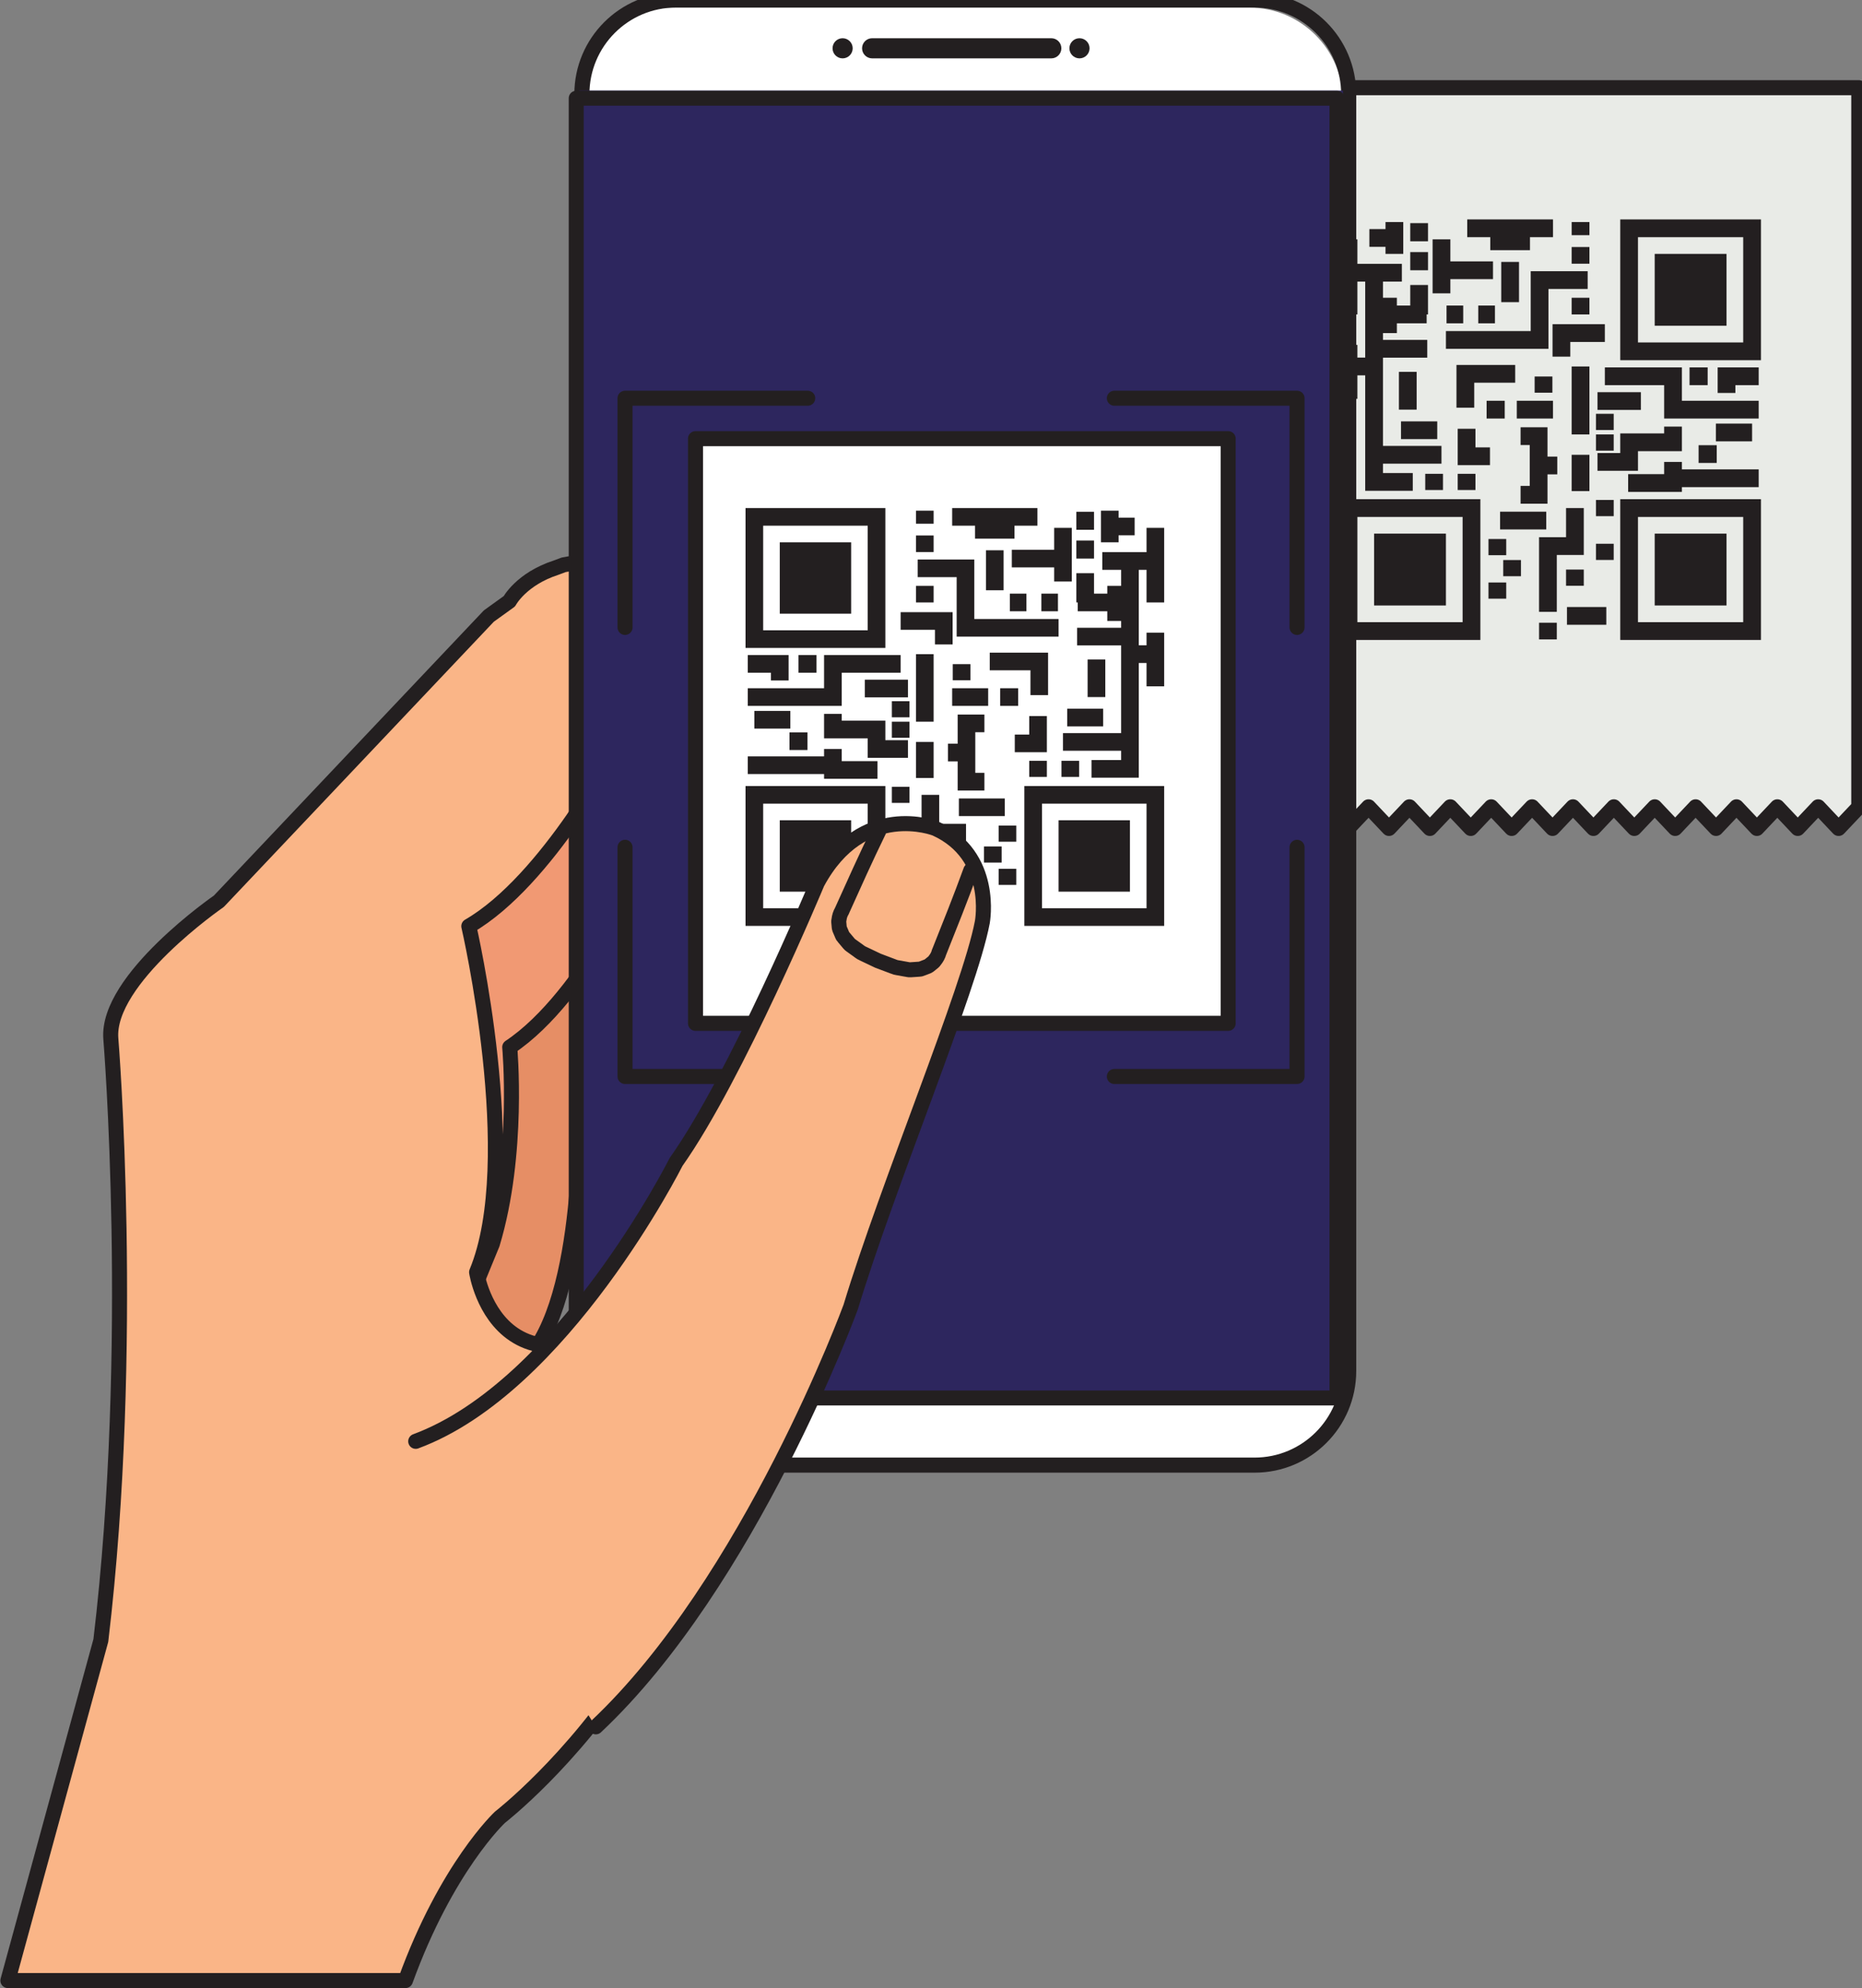 <?xml version="1.0" encoding="UTF-8" standalone="no"?><svg xmlns="http://www.w3.org/2000/svg" xmlns:xlink="http://www.w3.org/1999/xlink" fill="#000000" height="1979.1" preserveAspectRatio="xMidYMid meet" version="1" viewBox="137.4 149.7 1854.4 1979.1" width="1854.4" zoomAndPan="magnify"><rect x="137.4" y="149.7" width="1854.4" height="1979.1" fill="#808080" stroke="none"/><g><g id="change1_1"><path d="M 1984.395 240.988 L 1984.395 955.609 L 1964.332 976.82 L 1944.039 955.344 L 1923.73 976.82 L 1903.438 955.344 L 1883.129 976.82 L 1862.824 955.344 L 1842.527 976.82 L 1822.211 955.344 L 1801.902 976.82 L 1781.598 955.344 L 1761.277 976.82 L 1740.973 955.344 L 1720.664 976.82 L 1700.348 955.344 L 1680.039 976.82 L 1659.723 955.344 L 1639.402 976.82 L 1619.082 955.344 L 1598.766 976.82 L 1578.445 955.344 L 1558.141 976.82 L 1537.832 955.344 L 1517.516 976.82 L 1497.195 955.344 L 1476.875 976.82 L 1456.547 955.344 L 1436.238 976.82 L 1415.906 955.344 L 1395.555 976.82 L 1378.375 958.676 L 1378.375 240.988 L 1984.395 240.988" fill="#e9ebe7"/></g><path d="M 16299.999 15450.803 L 16299.999 9580.84 L 16135.204 9406.611 L 15968.516 9583.022 L 15801.699 9406.611 L 15635.011 9583.022 L 15468.194 9406.611 L 15301.41 9583.022 L 15134.689 9406.611 L 14967.808 9583.022 L 14800.992 9406.611 L 14634.207 9583.022 L 14467.294 9406.611 L 14300.51 9583.022 L 14133.693 9406.611 L 13966.812 9583.022 L 13799.996 9406.611 L 13633.115 9583.022 L 13466.202 9406.611 L 13299.289 9583.022 L 13132.408 9406.611 L 12965.495 9583.022 L 12798.711 9406.611 L 12631.894 9583.022 L 12465.013 9406.611 L 12298.1 9583.022 L 12131.187 9406.611 L 11964.21 9583.022 L 11797.394 9406.611 L 11630.384 9583.022 L 11463.215 9406.611 L 11322.099 9555.652 L 11322.099 15450.803 Z M 16299.999 15450.803" fill="none" stroke="#231f20" stroke-linecap="round" stroke-linejoin="round" stroke-miterlimit="10" stroke-width="122.941" transform="matrix(.122 0 0 -.122 0 2122)"/><g id="change2_1"><path d="M 1768.699 385.809 L 1873.492 385.809 L 1873.492 490.602 L 1768.699 490.602 Z M 1751.031 508.281 L 1891.176 508.281 L 1891.176 368.125 L 1751.031 368.125 L 1751.031 508.281" fill="#231f20"/></g><g id="change2_2"><path d="M 1785.34 402.438 L 1856.879 402.438 L 1856.879 473.969 L 1785.34 473.969 L 1785.34 402.438" fill="#231f20"/></g><g id="change2_3"><path d="M 1873.492 769.078 L 1768.699 769.078 L 1768.699 664.309 L 1873.492 664.309 Z M 1891.176 646.617 L 1751.031 646.617 L 1751.031 786.762 L 1891.176 786.762 L 1891.176 646.617" fill="#231f20"/></g><g id="change2_4"><path d="M 1856.879 752.441 L 1785.34 752.441 L 1785.34 680.914 L 1856.879 680.914 L 1856.879 752.441" fill="#231f20"/></g><g id="change2_5"><path d="M 1594.039 769.078 L 1489.25 769.078 L 1489.25 664.301 L 1594.039 664.301 Z M 1611.719 646.609 L 1471.578 646.609 L 1471.578 786.762 L 1611.719 786.762 L 1611.719 646.609" fill="#231f20"/></g><g id="change2_6"><path d="M 1577.422 752.449 L 1505.891 752.449 L 1505.891 680.91 L 1577.422 680.91 L 1577.422 752.449" fill="#231f20"/></g><g id="change2_7"><path d="M 1577.422 479.281 L 1661.867 479.281 L 1661.867 419.668 L 1718.59 419.668 L 1718.59 437.348 L 1679.559 437.348 L 1679.559 496.953 L 1577.422 496.953 L 1577.422 479.281" fill="#231f20"/></g><g id="change2_8"><path d="M 1702.652 395.602 L 1720.34 395.602 L 1720.34 412.211 L 1702.652 412.211 L 1702.652 395.602" fill="#231f20"/></g><g id="change2_9"><path d="M 1702.668 370.762 L 1720.352 370.762 L 1720.352 383.805 L 1702.668 383.805 L 1702.668 370.762" fill="#231f20"/></g><g id="change2_10"><path d="M 1702.656 446.109 L 1720.336 446.109 L 1720.336 462.723 L 1702.656 462.723 L 1702.656 446.109" fill="#231f20"/></g><g id="change2_11"><path d="M 1687.863 786.227 L 1670.18 786.227 L 1670.18 769.605 L 1687.863 769.605 L 1687.863 786.227" fill="#231f20"/></g><g id="change2_12"><path d="M 1626.258 453.875 L 1626.258 471.559 L 1609.629 471.559 L 1609.629 453.875 L 1626.258 453.875" fill="#231f20"/></g><g id="change2_13"><path d="M 1594.645 453.875 L 1594.645 471.559 L 1578.035 471.559 L 1578.035 453.875 L 1594.645 453.875" fill="#231f20"/></g><g id="change2_14"><path d="M 1812.441 548.664 L 1888.926 548.664 L 1888.926 566.336 L 1794.758 566.336 L 1794.758 533.125 L 1735.691 533.125 L 1735.691 515.43 L 1812.441 515.43 L 1812.441 548.664" fill="#231f20"/></g><g id="change2_15"><path d="M 1728.363 600.691 L 1751.035 600.691 L 1751.035 581.145 L 1794.754 581.145 L 1794.754 574.359 L 1812.445 574.359 L 1812.445 598.832 L 1768.703 598.832 L 1768.703 618.383 L 1728.363 618.383 L 1728.363 600.691" fill="#231f20"/></g><g id="change2_16"><path d="M 1882.34 589.059 L 1846.277 589.059 L 1846.277 571.379 L 1882.34 571.379 L 1882.34 589.059" fill="#231f20"/></g><g id="change2_17"><path d="M 1838.086 515.434 L 1838.086 533.117 L 1820.043 533.117 L 1820.043 515.434 L 1838.086 515.434" fill="#231f20"/></g><g id="change2_18"><path d="M 1847.117 610.559 L 1829.062 610.559 L 1829.062 592.883 L 1847.117 592.883 L 1847.117 610.559" fill="#231f20"/></g><g id="change2_19"><path d="M 1684.066 566.336 L 1648 566.336 L 1648 548.656 L 1684.066 548.656 L 1684.066 566.336" fill="#231f20"/></g><g id="change2_20"><path d="M 1568.77 586.84 L 1532.699 586.84 L 1532.699 569.172 L 1568.77 569.172 L 1568.77 586.84" fill="#231f20"/></g><g id="change2_21"><path d="M 1617.938 548.668 L 1635.98 548.668 L 1635.98 566.34 L 1617.938 566.34 L 1617.938 548.668" fill="#231f20"/></g><g id="change2_22"><path d="M 1530.609 519.871 L 1548.281 519.871 L 1548.281 557.488 L 1530.609 557.488 L 1530.609 519.871" fill="#231f20"/></g><g id="change2_23"><path d="M 1720.336 638.598 L 1702.656 638.598 L 1702.656 602.449 L 1720.336 602.449 L 1720.336 638.598" fill="#231f20"/></g><g id="change2_24"><path d="M 1702.656 514.512 L 1720.336 514.512 L 1720.336 582.176 L 1702.656 582.176 L 1702.656 514.512" fill="#231f20"/></g><g id="change2_25"><path d="M 1661.141 398.742 L 1621.598 398.742 L 1621.598 385.797 L 1598.645 385.797 L 1598.645 368.121 L 1684.078 368.121 L 1684.078 385.797 L 1661.141 385.797 L 1661.141 398.742" fill="#231f20"/></g><g id="change2_26"><path d="M 1650.211 410.434 L 1650.211 450.492 L 1632.52 450.492 L 1632.52 410.434 L 1650.211 410.434" fill="#231f20"/></g><g id="change2_27"><path d="M 1624.297 409.895 L 1624.297 427.574 L 1581.84 427.574 L 1581.84 441.703 L 1564.16 441.703 L 1564.16 387.957 L 1581.84 387.957 L 1581.84 409.895 L 1624.297 409.895" fill="#231f20"/></g><g id="change2_28"><path d="M 1471.574 462.711 L 1471.574 387.957 L 1489.246 387.957 L 1489.246 412.34 L 1533.562 412.34 L 1533.562 430.02 L 1514.715 430.02 L 1514.715 446.094 L 1528.574 446.094 L 1528.574 453.871 L 1541.895 453.871 L 1541.895 433.402 L 1559.586 433.402 L 1559.586 462.711 L 1558.223 462.711 L 1558.223 471.555 L 1528.574 471.555 L 1528.574 481.277 L 1514.715 481.277 L 1514.715 488.062 L 1558.832 488.062 L 1558.832 505.754 L 1514.715 505.754 L 1514.715 593.594 L 1572.988 593.594 L 1572.988 611.285 L 1514.715 611.285 L 1514.715 620.594 L 1544.414 620.594 L 1544.414 638.277 L 1497.031 638.277 L 1497.031 523.34 L 1489.246 523.34 L 1489.246 546.746 L 1471.574 546.746 L 1471.574 493 L 1489.246 493 L 1489.246 505.66 L 1497.031 505.66 L 1497.031 430.02 L 1489.246 430.02 L 1489.246 462.711 L 1471.574 462.711" fill="#231f20"/></g><g id="change2_29"><path d="M 1517.262 395.43 L 1501.188 395.43 L 1501.188 377.754 L 1517.262 377.754 L 1517.262 370.762 L 1534.934 370.762 L 1534.934 402.434 L 1517.262 402.434 L 1517.262 395.43" fill="#231f20"/></g><g id="change2_30"><path d="M 1541.891 400.656 L 1559.602 400.656 L 1559.602 418.734 L 1541.891 418.734 L 1541.891 400.656" fill="#231f20"/></g><g id="change2_31"><path d="M 1541.895 371.836 L 1559.59 371.836 L 1559.59 389.906 L 1541.895 389.906 L 1541.895 371.836" fill="#231f20"/></g><g id="change2_32"><path d="M 1728.363 540.105 L 1771.598 540.105 L 1771.598 557.777 L 1728.363 557.777 L 1728.363 540.105" fill="#231f20"/></g><g id="change2_33"><path d="M 1726.844 561.648 L 1744.523 561.648 L 1744.523 577.773 L 1726.844 577.773 L 1726.844 561.648" fill="#231f20"/></g><g id="change2_34"><path d="M 1726.844 691.008 L 1744.523 691.008 L 1744.523 707.129 L 1726.844 707.129 L 1726.844 691.008" fill="#231f20"/></g><g id="change2_35"><path d="M 1589.148 637.5 L 1589.148 621.379 L 1606.84 621.379 L 1606.84 637.5 L 1589.148 637.5" fill="#231f20"/></g><g id="change2_36"><path d="M 1683.465 524.508 L 1683.465 540.637 L 1665.781 540.637 L 1665.781 524.508 L 1683.465 524.508" fill="#231f20"/></g><g id="change2_37"><path d="M 1637.48 702.395 L 1619.801 702.395 L 1619.801 686.27 L 1637.48 686.27 L 1637.48 702.395" fill="#231f20"/></g><g id="change2_38"><path d="M 1634.5 707.207 L 1652.168 707.207 L 1652.168 723.324 L 1634.5 723.324 L 1634.5 707.207" fill="#231f20"/></g><g id="change2_39"><path d="M 1637.48 745.672 L 1619.801 745.672 L 1619.801 729.559 L 1637.48 729.559 L 1637.48 745.672" fill="#231f20"/></g><g id="change2_40"><path d="M 1556.82 621.379 L 1574.5 621.379 L 1574.5 637.5 L 1556.82 637.5 L 1556.82 621.379" fill="#231f20"/></g><g id="change2_41"><path d="M 1726.844 647.387 L 1744.523 647.387 L 1744.523 663.516 L 1726.844 663.516 L 1726.844 647.387" fill="#231f20"/></g><g id="change2_42"><path d="M 1714.727 732.816 L 1697.043 732.816 L 1697.043 716.691 L 1714.727 716.691 L 1714.727 732.816" fill="#231f20"/></g><g id="change2_43"><path d="M 1726.844 582.176 L 1744.523 582.176 L 1744.523 598.305 L 1726.844 598.305 L 1726.844 582.176" fill="#231f20"/></g><g id="change2_44"><path d="M 1758.891 639.391 L 1758.891 621.707 L 1794.758 621.707 L 1794.758 609.539 L 1812.441 609.539 L 1812.441 616.934 L 1888.926 616.934 L 1888.926 634.629 L 1812.441 634.629 L 1812.441 639.391 L 1758.891 639.391" fill="#231f20"/></g><g id="change2_45"><path d="M 1848.043 540.887 L 1848.043 515.43 L 1888.926 515.43 L 1888.926 533.125 L 1865.715 533.125 L 1865.715 540.887 L 1848.043 540.887" fill="#231f20"/></g><g id="change2_46"><path d="M 1587.922 513 L 1646.414 513 L 1646.414 530.676 L 1605.617 530.676 L 1605.617 555.555 L 1587.922 555.555 L 1587.922 513" fill="#231f20"/></g><g id="change2_47"><path d="M 1589.148 576.539 L 1606.84 576.539 L 1606.84 595.07 L 1621.301 595.07 L 1621.301 612.75 L 1589.148 612.75 L 1589.148 576.539" fill="#231f20"/></g><g id="change2_48"><path d="M 1651.773 651.113 L 1651.773 633.422 L 1660.887 633.422 L 1660.887 592.727 L 1651.773 592.727 L 1651.773 575.035 L 1678.578 575.035 L 1678.578 604.234 L 1688.305 604.234 L 1688.305 621.914 L 1678.578 621.914 L 1678.578 651.113 L 1651.773 651.113" fill="#231f20"/></g><g id="change2_49"><path d="M 1697.043 655.457 L 1714.727 655.457 L 1714.727 702.164 L 1687.859 702.164 L 1687.859 758.793 L 1670.164 758.793 L 1670.164 684.469 L 1697.043 684.469 L 1697.043 655.457" fill="#231f20"/></g><g id="change2_50"><path d="M 1737.156 771.652 L 1697.957 771.652 L 1697.957 753.973 L 1737.156 753.973 L 1737.156 771.652" fill="#231f20"/></g><g id="change2_51"><path d="M 1701.285 504.73 L 1683.609 504.73 L 1683.609 472.434 L 1735.688 472.434 L 1735.688 490.121 L 1701.285 490.121 L 1701.285 504.73" fill="#231f20"/></g><g id="change2_52"><path d="M 1631.359 659.066 L 1677.336 659.066 L 1677.336 676.754 L 1631.359 676.754 L 1631.359 659.066" fill="#231f20"/></g><g id="change3_1"><path d="M 677.824 1493.398 C 589.477 1546.469 484.742 1490.281 407.605 1429.109 C 417.223 1384.129 515.586 1223.059 515.586 1223.059 L 712.27 981.379 L 768.457 934.191 L 822.102 1076.5 C 822.102 1076.5 774.508 1187.191 714.863 1227.91 C 714.863 1227.91 722.59 1416.16 671.648 1491.25 L 677.824 1493.398" fill="#e68e65"/></g><path d="M 6778.242 6286.016 C 5894.766 5755.312 4847.422 6317.188 4076.055 6928.906 C 4172.227 7378.711 5155.859 8989.414 5155.859 8989.414 L 7122.695 11406.211 L 7684.57 11878.086 L 8221.016 10455 C 8221.016 10455 7745.078 9348.086 7148.633 8940.898 C 7148.633 8940.898 7225.898 7058.398 6716.484 6307.5 Z M 6778.242 6286.016" fill="none" stroke="#231f20" stroke-linecap="round" stroke-linejoin="round" stroke-miterlimit="10" stroke-width="149.67" transform="matrix(.1 0 0 -.1 0 2122)"/><g id="change3_2"><path d="M 727.617 968.488 C 727.617 968.488 744.309 930.059 811.156 930.988 L 1149.84 957.16 C 1149.84 957.16 1142.699 1068.699 1057.91 1075.078 L 822.102 1076.5 C 822.102 1076.5 696.23 1067.961 727.617 968.488" fill="#e68e65"/></g><path d="M 7276.172 11535.117 C 7276.172 11535.117 7443.086 11919.414 8111.562 11910.117 L 11498.398 11648.398 C 11498.398 11648.398 11426.992 10533.008 10579.102 10469.219 L 8221.016 10455 C 8221.016 10455 6962.305 10540.391 7276.172 11535.117 Z M 7276.172 11535.117" fill="none" stroke="#231f20" stroke-linecap="round" stroke-linejoin="round" stroke-miterlimit="10" stroke-width="149.67" transform="matrix(.1 0 0 -.1 0 2122)"/><g id="change4_1"><path d="M 613.449 1422.719 C 501.73 1487.879 393.176 1383.77 297.371 1305.719 C 310.172 1249.48 395.051 1182.781 395.051 1182.781 L 645.816 882.719 L 717.09 824.422 L 782.098 1003.871 C 782.098 1003.871 720.562 1142 645.043 1192.121 C 645.043 1192.121 654.879 1298.289 627.711 1388.02 L 613.449 1422.719" fill="#f19973"/></g><path d="M 6134.492 6992.812 C 5017.305 6341.211 3931.758 7382.305 2973.711 8162.812 C 3101.719 8725.195 3950.508 9392.188 3950.508 9392.188 L 6458.164 12392.812 L 7170.898 12975.781 L 7820.977 11181.289 C 7820.977 11181.289 7205.625 9800 6450.43 9298.789 C 6450.43 9298.789 6548.789 8237.109 6277.109 7339.805 Z M 6134.492 6992.812" fill="none" stroke="#231f20" stroke-linecap="round" stroke-linejoin="round" stroke-miterlimit="10" stroke-width="149.67" transform="matrix(.1 0 0 -.1 0 2122)"/><g id="change4_2"><path d="M 665.207 865.219 C 665.207 865.219 686.879 819.109 770.742 821.051 L 1195.191 856.891 C 1195.191 856.891 1184.051 991.281 1077.531 997.898 L 781.641 996.641 C 781.641 996.641 623.891 984.75 665.207 865.219" fill="#f19973"/></g><path d="M 6652.07 12567.812 C 6652.07 12567.812 6868.789 13028.906 7707.422 13009.492 L 11951.914 12651.094 C 11951.914 12651.094 11840.508 11307.188 10775.312 11241.016 L 7816.406 11253.594 C 7816.406 11253.594 6238.906 11372.5 6652.07 12567.812 Z M 6652.07 12567.812" fill="none" stroke="#231f20" stroke-linecap="round" stroke-linejoin="round" stroke-miterlimit="10" stroke-width="149.67" transform="matrix(.1 0 0 -.1 0 2122)"/><g id="change5_1"><path d="M 752.758 709.18 C 731.629 707.301 719.961 707.289 705.832 710.691 L 698.777 711.961 L 691.211 714.801 C 656.43 726.07 644.695 748.238 644.68 748.262 L 624.262 762.961 L 355.355 1046.891 C 355.355 1046.891 242.898 1124.398 247.789 1183.828 C 247.789 1183.828 272.832 1488.691 237.828 1782.781 L 145.25 2121.32 L 541.176 2121.32 C 582.266 2008.078 635.32 1958.738 635.32 1958.738 C 635.32 1958.738 921.637 1737.391 835.414 1416.16 C 637.016 1581.801 612.055 1416.148 612.055 1416.148 C 658.305 1304.961 604.297 1071.711 604.297 1071.711 C 682.781 1026.371 752.758 892.32 752.758 892.32 L 1048 912.738 C 1154.719 912.738 1174.16 773.82 1174.16 773.82 L 752.758 709.18" fill="#fab587"/></g><path d="M 7527.578 14128.203 C 7316.289 14146.992 7199.609 14147.109 7058.32 14113.086 L 6987.773 14100.391 L 6912.109 14071.992 C 6564.297 13959.297 6446.953 13737.617 6446.797 13737.383 L 6242.617 13590.391 L 3553.555 10751.094 C 3553.555 10751.094 2428.984 9976.016 2477.891 9381.719 C 2477.891 9381.719 2728.32 6333.086 2378.281 3392.188 L 1452.5 6.797 L 5411.758 6.797 C 5822.656 1139.219 6353.203 1632.617 6353.203 1632.617 C 6353.203 1632.617 9216.367 3846.094 8354.141 7058.398 C 6370.156 5401.992 6120.547 7058.516 6120.547 7058.516 C 6583.047 8170.391 6042.969 10502.891 6042.969 10502.891 C 6827.812 10956.289 7527.578 12296.797 7527.578 12296.797 L 10480 12092.617 C 11547.188 12092.617 11741.602 13481.797 11741.602 13481.797 Z M 7527.578 14128.203" fill="none" stroke="#231f20" stroke-linecap="round" stroke-linejoin="round" stroke-miterlimit="10" stroke-width="149.67" transform="matrix(.1 0 0 -.1 0 2122)"/><path d="M 11639.688 13239.883 C 11628.398 13230.586 11466.211 13147.109 11442.188 13132.383 C 11398.008 13098.984 11326.094 13059.805 11233.008 13035.703 C 11139.883 13011.602 11027.5 12997.383 10907.891 12999.414 C 10788.281 13000.391 10661.797 13015.312 10537.305 13036.211 C 10475.508 13048.516 10413.516 13060.898 10352.5 13073.086 C 10323.281 13077.5 10290.195 13092.188 10260.117 13102.109 L 10214.805 13118.789 L 10174.883 13146.719 C 10147.383 13164.219 10121.992 13182.891 10105.312 13209.883 C 10086.406 13234.492 10066.914 13257.617 10058.281 13285.898 C 10031.914 13338.516 10026.992 13392.109 10018.984 13440.312 C 10019.609 13488.789 10016.406 13533.203 10024.297 13571.719 C 10031.016 13609.883 10033.594 13643.906 10041.406 13670.312" fill="none" stroke="#231f20" stroke-linecap="round" stroke-linejoin="round" stroke-miterlimit="10" stroke-width="149.67" transform="matrix(.1 0 0 -.1 0 2122)"/><g id="change6_1"><path d="M 1474.914 1516.777 C 1474.914 1568.359 1433.102 1610.18 1381.512 1610.18 L 807.566 1610.18 C 755.965 1610.18 714.156 1568.359 714.156 1516.777 L 714.156 250.68 C 714.156 199.09 755.965 157.262 807.566 157.262 L 1381.512 157.262 C 1433.102 157.262 1474.914 199.09 1474.914 250.68 L 1474.914 1516.777" fill="#ffffff"/></g><path d="M 12236.295 5021.095 C 12236.295 4593.156 11889.407 4246.203 11461.403 4246.203 L 6699.794 4246.203 C 6271.693 4246.203 5924.838 4593.156 5924.838 5021.095 L 5924.838 15524.991 C 5924.838 15952.995 6271.693 16300.012 6699.794 16300.012 L 11461.403 16300.012 C 11889.407 16300.012 12236.295 15952.995 12236.295 15524.991 Z M 12236.295 5021.095" fill="none" stroke="#231f20" stroke-linecap="round" stroke-linejoin="round" stroke-miterlimit="10" stroke-width="124.17" transform="matrix(.121 0 0 -.121 0 2122)"/><g id="change7_1"><path d="M 1474.918 1539 L 714.16 1539 L 714.16 239.871 L 1474.918 239.871 L 1474.918 1539" fill="#2d265e"/></g><path d="M 12773.391 5049.018 L 6184.918 5049.018 L 6184.918 16300.004 L 12773.391 16300.004 Z M 12773.391 5049.018" fill="none" stroke="#231f20" stroke-linecap="round" stroke-linejoin="round" stroke-miterlimit="10" stroke-width="129.621" transform="matrix(.115 0 0 -.115 0 2122)"/><g id="change2_53"><path d="M 1194.434 197.777 C 1194.434 203.305 1189.938 207.805 1184.406 207.805 L 1005.977 207.805 C 1000.438 207.805 995.953 203.305 995.953 197.777 C 995.953 192.234 1000.438 187.762 1005.977 187.762 L 1184.406 187.762 C 1189.938 187.762 1194.434 192.234 1194.434 197.777" fill="#231f20"/></g><g id="change2_54"><path d="M 1222.512 197.777 C 1222.512 203.305 1218.012 207.805 1212.484 207.805 C 1206.941 207.805 1202.445 203.305 1202.445 197.777 C 1202.445 192.234 1206.941 187.762 1212.484 187.762 C 1218.012 187.762 1222.512 192.234 1222.512 197.777" fill="#231f20"/></g><g id="change2_55"><path d="M 986.602 197.777 C 986.602 203.305 982.102 207.805 976.562 207.805 C 971.039 207.805 966.555 203.305 966.555 197.777 C 966.555 192.234 971.039 187.762 976.562 187.762 C 982.102 187.762 986.602 192.234 986.602 197.777" fill="#231f20"/></g><g id="change6_2"><path d="M 1360.559 1168.422 L 830.066 1168.422 L 830.066 586.371 L 1360.559 586.371 L 1360.559 1168.422" fill="#ffffff"/></g><path d="M 13605.586 9535.781 L 8300.664 9535.781 L 8300.664 15356.289 L 13605.586 15356.289 Z M 13605.586 9535.781" fill="none" stroke="#231f20" stroke-linecap="round" stroke-linejoin="round" stroke-miterlimit="10" stroke-width="149.67" transform="matrix(.1 0 0 -.1 0 2122)"/><path d="M 9418.32 15758.711 L 7598.945 15758.711 L 7598.945 13477.109" fill="none" stroke="#231f20" stroke-linecap="round" stroke-linejoin="round" stroke-miterlimit="10" stroke-width="149.67" transform="matrix(.1 0 0 -.1 0 2122)"/><path d="M 12472.188 15758.711 L 14291.484 15758.711 L 14291.484 13477.109" fill="none" stroke="#231f20" stroke-linecap="round" stroke-linejoin="round" stroke-miterlimit="10" stroke-width="149.67" transform="matrix(.1 0 0 -.1 0 2122)"/><path d="M 12472.188 9006.797 L 14291.484 9006.797 L 14291.484 11288.398" fill="none" stroke="#231f20" stroke-linecap="round" stroke-linejoin="round" stroke-miterlimit="10" stroke-width="149.67" transform="matrix(.1 0 0 -.1 0 2122)"/><path d="M 9418.32 9006.797 L 7598.945 9006.797 L 7598.945 11288.398" fill="none" stroke="#231f20" stroke-linecap="round" stroke-linejoin="round" stroke-miterlimit="10" stroke-width="149.67" transform="matrix(.1 0 0 -.1 0 2122)"/><g id="change2_56"><path d="M 1001.57 777.141 L 897.441 777.141 L 897.441 673.02 L 1001.57 673.02 Z M 1019.141 655.449 L 879.895 655.449 L 879.895 794.711 L 1019.141 794.711 L 1019.141 655.449" fill="#231f20"/></g><g id="change2_57"><path d="M 985.062 689.539 L 913.98 689.539 L 913.98 760.621 L 985.062 760.621 L 985.062 689.539" fill="#231f20"/></g><g id="change2_58"><path d="M 897.441 949.73 L 1001.57 949.73 L 1001.57 1053.852 L 897.441 1053.852 Z M 879.895 1071.41 L 1019.141 1071.41 L 1019.141 932.172 L 879.895 932.172 L 879.895 1071.41" fill="#231f20"/></g><g id="change2_59"><path d="M 913.98 1037.32 L 985.062 1037.32 L 985.062 966.25 L 913.98 966.25 L 913.98 1037.32" fill="#231f20"/></g><g id="change2_60"><path d="M 1175.141 949.73 L 1279.262 949.73 L 1279.262 1053.852 L 1175.141 1053.852 Z M 1157.559 1071.41 L 1296.828 1071.41 L 1296.828 932.172 L 1157.559 932.172 L 1157.559 1071.41" fill="#231f20"/></g><g id="change2_61"><path d="M 1191.66 1037.32 L 1262.738 1037.32 L 1262.738 966.25 L 1191.66 966.25 L 1191.66 1037.32" fill="#231f20"/></g><g id="change2_62"><path d="M 1191.66 765.898 L 1107.738 765.898 L 1107.738 706.672 L 1051.371 706.672 L 1051.371 724.238 L 1090.16 724.238 L 1090.16 783.461 L 1191.66 783.461 L 1191.66 765.898" fill="#231f20"/></g><g id="change2_63"><path d="M 1067.211 682.738 L 1049.641 682.738 L 1049.641 699.262 L 1067.211 699.262 L 1067.211 682.738" fill="#231f20"/></g><g id="change2_64"><path d="M 1067.211 658.07 L 1049.641 658.07 L 1049.641 671.031 L 1067.211 671.031 L 1067.211 658.07" fill="#231f20"/></g><g id="change2_65"><path d="M 1067.211 732.922 L 1049.641 732.922 L 1049.641 749.43 L 1067.211 749.43 L 1067.211 732.922" fill="#231f20"/></g><g id="change2_66"><path d="M 1081.922 1070.891 L 1099.488 1070.891 L 1099.488 1054.391 L 1081.922 1054.391 L 1081.922 1070.891" fill="#231f20"/></g><g id="change2_67"><path d="M 1143.121 740.641 L 1143.121 758.219 L 1159.641 758.219 L 1159.641 740.641 L 1143.121 740.641" fill="#231f20"/></g><g id="change2_68"><path d="M 1174.531 740.641 L 1174.531 758.219 L 1191.031 758.219 L 1191.031 740.641 L 1174.531 740.641" fill="#231f20"/></g><g id="change2_69"><path d="M 958.109 834.828 L 882.117 834.828 L 882.117 852.398 L 975.699 852.398 L 975.699 819.379 L 1034.379 819.379 L 1034.379 801.801 L 958.109 801.801 L 958.109 834.828" fill="#231f20"/></g><g id="change2_70"><path d="M 1041.672 886.531 L 1019.141 886.531 L 1019.141 867.109 L 975.699 867.109 L 975.699 860.359 L 958.109 860.359 L 958.109 884.691 L 1001.57 884.691 L 1001.57 904.109 L 1041.672 904.109 L 1041.672 886.531" fill="#231f20"/></g><g id="change2_71"><path d="M 888.664 874.98 L 924.523 874.98 L 924.523 857.41 L 888.664 857.41 L 888.664 874.98" fill="#231f20"/></g><g id="change2_72"><path d="M 932.641 801.801 L 932.641 819.379 L 950.578 819.379 L 950.578 801.801 L 932.641 801.801" fill="#231f20"/></g><g id="change2_73"><path d="M 923.664 896.34 L 941.602 896.34 L 941.602 878.77 L 923.664 878.77 L 923.664 896.34" fill="#231f20"/></g><g id="change2_74"><path d="M 1085.68 852.398 L 1121.52 852.398 L 1121.52 834.828 L 1085.68 834.828 L 1085.68 852.398" fill="#231f20"/></g><g id="change2_75"><path d="M 1200.238 872.781 L 1236.07 872.781 L 1236.07 855.211 L 1200.238 855.211 L 1200.238 872.781" fill="#231f20"/></g><g id="change2_76"><path d="M 1151.379 834.828 L 1133.469 834.828 L 1133.469 852.398 L 1151.379 852.398 L 1151.379 834.828" fill="#231f20"/></g><g id="change2_77"><path d="M 1238.191 806.23 L 1220.59 806.23 L 1220.59 843.621 L 1238.191 843.621 L 1238.191 806.23" fill="#231f20"/></g><g id="change2_78"><path d="M 1049.641 924.199 L 1067.211 924.199 L 1067.211 888.27 L 1049.641 888.27 L 1049.641 924.199" fill="#231f20"/></g><g id="change2_79"><path d="M 1067.211 800.898 L 1049.641 800.898 L 1049.641 868.129 L 1067.211 868.129 L 1067.211 800.898" fill="#231f20"/></g><g id="change2_80"><path d="M 1108.48 685.879 L 1147.762 685.879 L 1147.762 673.02 L 1170.559 673.02 L 1170.559 655.449 L 1085.68 655.449 L 1085.68 673.02 L 1108.48 673.02 L 1108.48 685.879" fill="#231f20"/></g><g id="change2_81"><path d="M 1119.34 697.48 L 1119.34 737.301 L 1136.898 737.301 L 1136.898 697.48 L 1119.34 697.48" fill="#231f20"/></g><g id="change2_82"><path d="M 1145.078 696.969 L 1145.078 714.531 L 1187.262 714.531 L 1187.262 728.57 L 1204.82 728.57 L 1204.82 675.16 L 1187.262 675.16 L 1187.262 696.969 L 1145.078 696.969" fill="#231f20"/></g><g id="change2_83"><path d="M 1296.828 749.43 L 1296.828 675.16 L 1279.262 675.16 L 1279.262 699.371 L 1235.219 699.371 L 1235.219 716.949 L 1253.949 716.949 L 1253.949 732.922 L 1240.172 732.922 L 1240.172 740.641 L 1226.949 740.641 L 1226.949 720.309 L 1209.359 720.309 L 1209.359 749.43 L 1210.738 749.43 L 1210.738 758.219 L 1240.172 758.219 L 1240.172 767.871 L 1253.949 767.871 L 1253.949 774.629 L 1210.121 774.629 L 1210.121 792.199 L 1253.949 792.199 L 1253.949 879.488 L 1196.039 879.488 L 1196.039 897.059 L 1253.949 897.059 L 1253.949 906.309 L 1224.449 906.309 L 1224.449 923.879 L 1271.52 923.879 L 1271.52 809.68 L 1279.262 809.68 L 1279.262 832.93 L 1296.828 832.93 L 1296.828 779.539 L 1279.262 779.539 L 1279.262 792.109 L 1271.52 792.109 L 1271.52 716.949 L 1279.262 716.949 L 1279.262 749.43 L 1296.828 749.43" fill="#231f20"/></g><g id="change2_84"><path d="M 1251.43 682.59 L 1267.422 682.59 L 1267.422 665.02 L 1251.43 665.02 L 1251.43 658.07 L 1233.879 658.07 L 1233.879 689.539 L 1251.43 689.539 L 1251.43 682.59" fill="#231f20"/></g><g id="change2_85"><path d="M 1226.949 687.789 L 1209.359 687.789 L 1209.359 705.75 L 1226.949 705.75 L 1226.949 687.789" fill="#231f20"/></g><g id="change2_86"><path d="M 1226.949 659.141 L 1209.359 659.141 L 1209.359 677.109 L 1226.949 677.109 L 1226.949 659.141" fill="#231f20"/></g><g id="change2_87"><path d="M 1041.672 826.34 L 998.703 826.34 L 998.703 843.891 L 1041.672 843.891 L 1041.672 826.34" fill="#231f20"/></g><g id="change2_88"><path d="M 1043.18 847.738 L 1025.609 847.738 L 1025.609 863.762 L 1043.18 863.762 L 1043.18 847.738" fill="#231f20"/></g><g id="change2_89"><path d="M 1043.18 976.27 L 1025.609 976.27 L 1025.609 992.289 L 1043.18 992.289 L 1043.18 976.27" fill="#231f20"/></g><g id="change2_90"><path d="M 1179.988 923.109 L 1179.988 907.078 L 1162.422 907.078 L 1162.422 923.109 L 1179.988 923.109" fill="#231f20"/></g><g id="change2_91"><path d="M 1086.281 810.84 L 1086.281 826.871 L 1103.859 826.871 L 1103.859 810.84 L 1086.281 810.84" fill="#231f20"/></g><g id="change2_92"><path d="M 1131.961 987.59 L 1149.539 987.59 L 1149.539 971.57 L 1131.961 971.57 L 1131.961 987.59" fill="#231f20"/></g><g id="change2_93"><path d="M 1134.949 992.371 L 1117.379 992.371 L 1117.379 1008.379 L 1134.949 1008.379 L 1134.949 992.371" fill="#231f20"/></g><g id="change2_94"><path d="M 1131.961 1030.602 L 1149.539 1030.602 L 1149.539 1014.578 L 1131.961 1014.578 L 1131.961 1030.602" fill="#231f20"/></g><g id="change2_95"><path d="M 1212.121 907.078 L 1194.551 907.078 L 1194.551 923.109 L 1212.121 923.109 L 1212.121 907.078" fill="#231f20"/></g><g id="change2_96"><path d="M 1043.18 932.941 L 1025.609 932.941 L 1025.609 948.961 L 1043.18 948.961 L 1043.18 932.941" fill="#231f20"/></g><g id="change2_97"><path d="M 1055.219 1017.801 L 1072.781 1017.801 L 1072.781 1001.789 L 1055.219 1001.789 L 1055.219 1017.801" fill="#231f20"/></g><g id="change2_98"><path d="M 1043.18 868.129 L 1025.609 868.129 L 1025.609 884.148 L 1043.18 884.148 L 1043.18 868.129" fill="#231f20"/></g><g id="change2_99"><path d="M 1011.32 924.98 L 1011.32 907.398 L 975.699 907.398 L 975.699 895.309 L 958.109 895.309 L 958.109 902.68 L 882.117 902.68 L 882.117 920.238 L 958.109 920.238 L 958.109 924.98 L 1011.32 924.98" fill="#231f20"/></g><g id="change2_100"><path d="M 922.77 827.109 L 922.77 801.801 L 882.117 801.801 L 882.117 819.379 L 905.191 819.379 L 905.191 827.109 L 922.77 827.109" fill="#231f20"/></g><g id="change2_101"><path d="M 1181.211 799.398 L 1123.102 799.398 L 1123.102 816.969 L 1163.641 816.969 L 1163.641 841.672 L 1181.211 841.672 L 1181.211 799.398" fill="#231f20"/></g><g id="change2_102"><path d="M 1179.988 862.551 L 1162.422 862.551 L 1162.422 880.949 L 1148.039 880.949 L 1148.039 898.512 L 1179.988 898.512 L 1179.988 862.551" fill="#231f20"/></g><g id="change2_103"><path d="M 1117.77 936.629 L 1117.77 919.059 L 1108.711 919.059 L 1108.711 878.609 L 1117.77 878.609 L 1117.77 861.039 L 1091.141 861.039 L 1091.141 890.051 L 1081.469 890.051 L 1081.469 907.629 L 1091.141 907.629 L 1091.141 936.629 L 1117.77 936.629" fill="#231f20"/></g><g id="change2_104"><path d="M 1072.781 940.949 L 1055.219 940.949 L 1055.219 987.352 L 1081.922 987.352 L 1081.922 1043.609 L 1099.488 1043.609 L 1099.488 969.789 L 1072.781 969.789 L 1072.781 940.949" fill="#231f20"/></g><g id="change2_105"><path d="M 1032.93 1056.41 L 1071.891 1056.41 L 1071.891 1038.84 L 1032.93 1038.84 L 1032.93 1056.41" fill="#231f20"/></g><g id="change2_106"><path d="M 1068.559 791.191 L 1086.129 791.191 L 1086.129 759.09 L 1034.379 759.09 L 1034.379 776.672 L 1068.559 776.672 L 1068.559 791.191" fill="#231f20"/></g><g id="change2_107"><path d="M 1138.07 944.551 L 1092.371 944.551 L 1092.371 962.109 L 1138.07 962.109 L 1138.07 944.551" fill="#231f20"/></g><g id="change5_2"><path d="M 5514.258 5374.805 C 6979.531 5916.094 8107.07 8155.781 8107.07 8155.781 C 8707.734 9002.5 9513.125 10933.789 9513.125 10933.789 C 9960.195 11763.984 10689.805 11475.508 10689.805 11475.508 C 11282.383 11207.5 11157.305 10543.789 11157.305 10543.789 C 11030.898 9873.789 10214.414 7927.695 9846.133 6711.484 C 9846.133 6711.484 8840.977 3971.719 7307.773 2532.617" fill="#fab587" stroke="#231f20" stroke-linecap="round" stroke-linejoin="round" stroke-miterlimit="10" stroke-width="149.67" transform="matrix(.1 0 0 -.1 0 2122)"/></g><path d="M 11042.109 11058.086 C 10942.188 10783.203 10833.398 10511.797 10725 10240.195 L 10726.484 10245.312 C 10717.891 10211.719 10702.812 10186.797 10683.398 10162.109 C 10675.391 10148.594 10662.188 10140 10650.391 10130.312 C 10638.008 10121.211 10627.188 10109.297 10613.203 10103.398 L 10571.016 10086.992 C 10556.484 10082.891 10542.695 10073.789 10528.008 10074.805 L 10440.312 10068.906 C 10425.586 10067.617 10412.188 10072.695 10398.203 10074.297 L 10356.406 10081.797 C 10328.984 10088.398 10299.219 10088.594 10273.906 10100.391 L 10118.008 10159.219 L 10120 10158.203 L 9969.57 10229.688 C 9943.672 10239.609 9922.695 10260.898 9899.023 10276.016 L 9864.531 10300.781 C 9853.594 10309.883 9840.469 10316.094 9831.172 10327.5 L 9774.766 10394.609 C 9763.75 10404.609 9760.547 10420.781 9753.828 10433.984 L 9736.094 10475.781 C 9730.547 10489.883 9731.719 10506.016 9729.57 10521.094 C 9728.281 10536.484 9725.312 10551.797 9729.57 10566.992 C 9733.789 10598.086 9741.211 10626.211 9759.297 10655.781 L 9756.641 10650.898 C 9876.797 10917.695 9996.406 11184.414 10124.805 11447.383" fill="none" stroke="#231f20" stroke-linecap="round" stroke-linejoin="round" stroke-miterlimit="10" stroke-width="149.67" transform="matrix(.1 0 0 -.1 0 2122)"/></g></svg>
